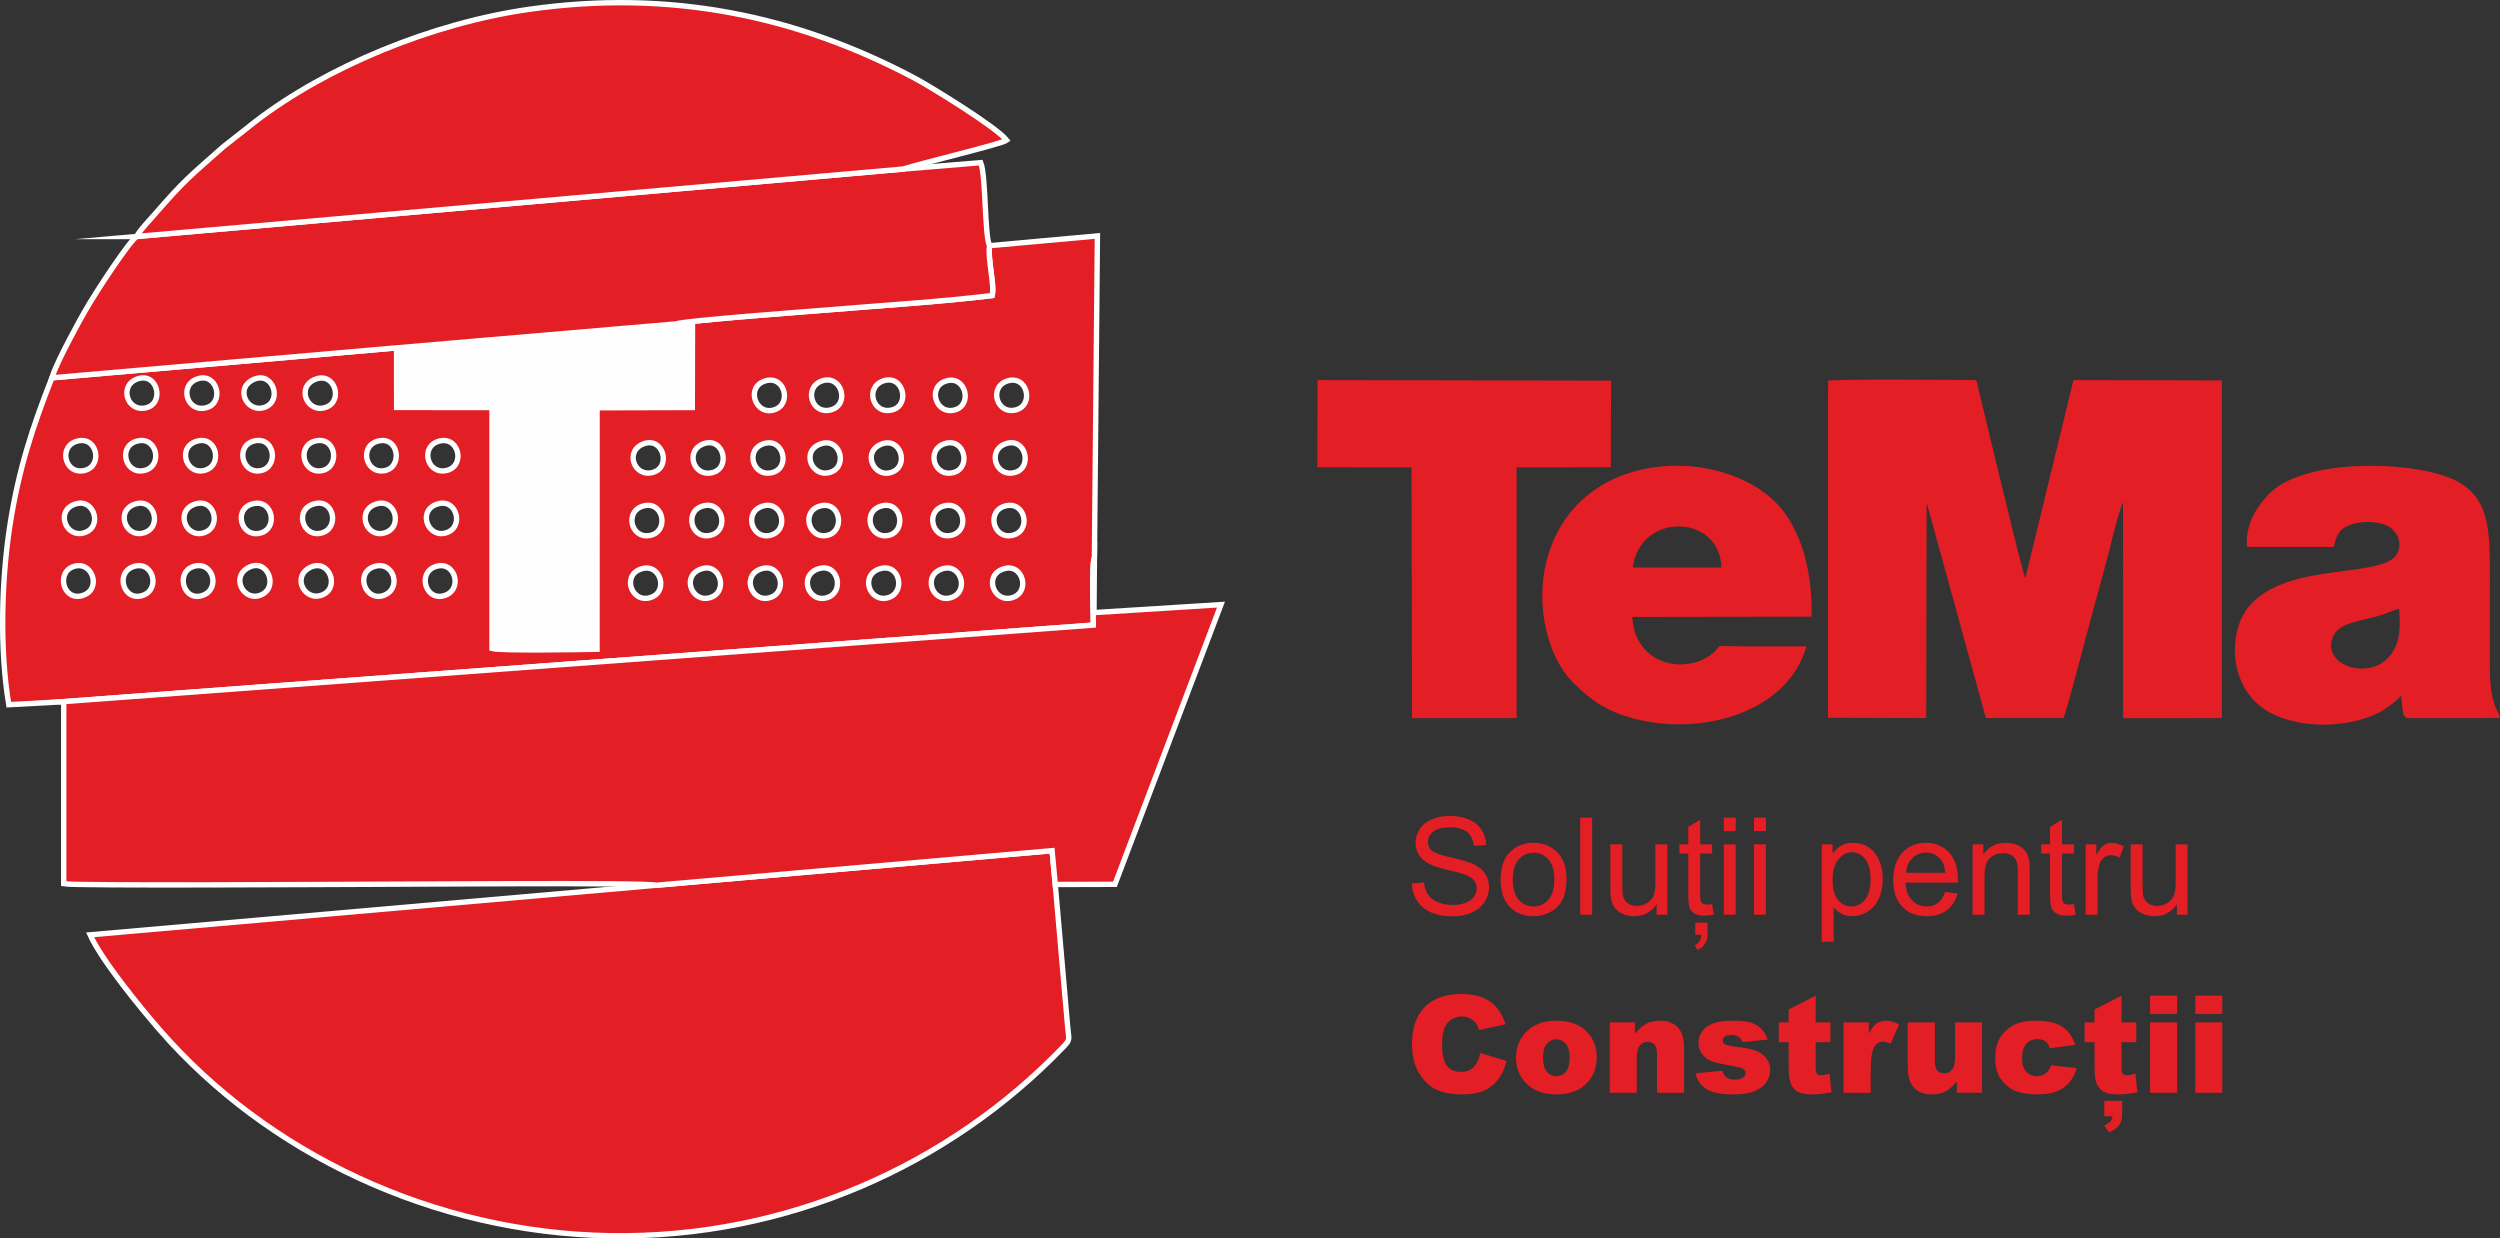 <svg xmlns="http://www.w3.org/2000/svg" xmlns:xlink="http://www.w3.org/1999/xlink" xml:space="preserve" width="93.106mm" height="46.123mm" style="shape-rendering:geometricPrecision; text-rendering:geometricPrecision; image-rendering:optimizeQuality; fill-rule:evenodd; clip-rule:evenodd" viewBox="0 0 3298.4 1633.96"><rect x="0" y="0" width="3298.4" height="1633.96" fill="#333333" stroke="none"/> <defs> <style type="text/css"> .str0 {stroke:white;stroke-width:7.09;stroke-miterlimit:22.926} .fil1 {fill:#FEFEFE} .fil0 {fill:#E31E24} .fil2 {fill:#E31E24;fill-rule:nonzero} </style> </defs> <g id="Layer_x0020_1">  <path class="fil0 str0" d="M1305.63 324.16c-2.97,16.1 6.85,52.31 3.38,65.76 -68.26,8.26 -140.87,12.69 -209.72,18.4 -26.48,2.19 -197.16,14.7 -207.19,19.01l21.58 0.58 -0.29 109.7 -125.64 0.35 -0.06 318.62c-19.38,0.4 -127.96,2.21 -138.57,-0.97l0 -317.97 -125.86 -0.06 -0.05 -78.63 -454.72 39.53c-25.51,64.79 -43.93,120.43 -55.5,195.35 -11.12,72.06 -13.48,163.63 -1.39,235.92l67.38 -3.68 1363.56 -101.37c0.02,-17.13 -2.58,-78.38 1.38,-89.52l3.96 -423.94 -142.27 12.91zm-222.14 343.1c-27.64,5.91 -16.95,44.91 8.24,39 23.46,-5.51 17.27,-44.46 -8.24,-39zm164.47 -164.53c-25.06,8.03 -13.12,45.29 12.08,38.03 23.75,-6.84 13.72,-46.29 -12.08,-38.03zm-84.39 82.97c-27.46,10.1 -10.4,46.83 13.91,36.99 22.09,-8.94 10.71,-46.04 -13.91,-36.99zm-826.1 -4.31c-27.67,4.45 -19.2,44.14 6.15,39.6 23.87,-4.28 19.59,-43.74 -6.15,-39.6zm826.74 85.87c-27.55,6.21 -16.89,44.89 8.28,39.04 23.64,-5.49 17.3,-44.81 -8.28,-39.04zm-663.59 -85.73c-27.05,5 -19.3,43.37 6.09,39.54 24.55,-3.72 19.86,-44.33 -6.09,-39.54zm-82.44 -0.13c-27.31,4.37 -19.41,44 6.18,39.62 24.12,-4.13 19.69,-43.76 -6.18,-39.62zm910.51 -78.64c-24.42,8.06 -13.67,45.1 12.08,37.9 23.87,-6.68 14.52,-46.68 -12.08,-37.9zm-992.78 -2.65c-27.87,11.06 -9.85,46.21 13.94,37.01 22.8,-8.82 10.23,-46.6 -13.94,-37.01zm746.91 85.54c-27.41,9.82 -10.77,46.45 13.93,37.01 22.3,-8.53 11.08,-45.98 -13.93,-37.01zm163.96 -0.45c-25.9,8.15 -14.17,45.77 11.84,38.04 23.18,-6.89 13.74,-46.1 -11.84,-38.04zm80.72 0.03c-25.79,8.25 -14.14,45.51 11.85,38.04 23.14,-6.64 14,-46.32 -11.85,-38.04zm-1231.77 162.72c-22.17,8.94 -11.38,47.01 14.65,37.23 24.37,-9.14 10.54,-47.38 -14.65,-37.23zm163.92 -83.55c-29.23,7.19 -16.14,44.92 7.87,38.93 25.42,-6.36 16.2,-44.84 -7.87,-38.93zm-77.74 -164.66c-25.96,8.42 -14.04,45.37 11.8,38.01 23.32,-6.64 14.05,-46.4 -11.8,-38.01zm71.96 248.15c-22.59,8.61 -11.28,47.63 14.64,37.18 23.14,-9.34 11.58,-47.18 -14.64,-37.18zm595.87 -162.56c-26.28,9.19 -13.24,44.98 11.74,37.92 24.34,-6.88 13.6,-46.78 -11.74,-37.92zm77.82 164.6c-29.41,7.36 -15.97,44.56 7.76,38.95 26.13,-6.18 15.87,-44.86 -7.76,-38.95zm-510.85 -249.79c-27.11,9.88 -11.24,46.58 13.88,37 22.33,-8.52 11.21,-46.15 -13.88,-37zm589.89 249.75c-29.19,7.04 -16.16,44.79 7.82,38.97 25.89,-6.27 15.98,-44.71 -7.82,-38.97zm1.31 -164.61c-25.82,8.08 -14.38,45.53 11.81,37.99 23.41,-6.73 14.01,-46.07 -11.81,-37.99zm-833.07 162.71c-23.49,9.21 -10.87,47.15 14.59,37.13 22.98,-9.04 11.62,-47.4 -14.59,-37.13zm86.1 -248.28c-25.58,8.18 -14.36,45.76 11.88,38.03 23.33,-6.86 13.88,-46.26 -11.88,-38.03zm148.84 248.69c-25.67,12.15 -7.82,45.79 15.34,36.52 23.88,-9.56 9.24,-48.16 -15.34,-36.52zm835.65 1.52c-29.25,6.99 -16.27,44.96 7.91,38.94 25.88,-6.43 15.7,-44.59 -7.91,-38.94zm-984.64 -168.11c-27.46,6.83 -16.16,44.44 8.21,39.01 25.39,-5.66 17.33,-45.35 -8.21,-39.01zm1065.48 168.13c-29.33,6.9 -16.2,44.77 7.79,38.96 25.94,-6.3 16.04,-44.56 -7.79,-38.96zm-163.19 -0.07c-29.25,6.53 -17.1,45.29 7.92,38.92 24.08,-6.13 16.8,-44.44 -7.92,-38.92zm-314.62 0.08c-28.59,6.4 -16.52,44.61 7.77,38.97 26.33,-6.1 16.32,-44.37 -7.77,-38.97zm-746.89 -85.53c-29.07,7.01 -16.17,44.54 7.78,38.97 26.43,-6.15 15.9,-44.68 -7.78,-38.97zm906.18 2.92c-27.47,6.83 -16.24,44.67 8.14,39 25.96,-6.04 16.81,-45.2 -8.14,-39zm-509.21 -2.95c-28.9,6.79 -16.66,45.15 7.91,38.94 25.78,-6.53 15.81,-44.52 -7.91,-38.94zm80.8 0c-29.35,6.83 -16.2,44.93 7.84,38.98 25.7,-6.37 16.08,-44.54 -7.84,-38.98zm-243.99 -0.1c-28.49,5.28 -18.1,45.66 8.11,39.05 23.46,-5.92 16.8,-43.67 -8.11,-39.05zm-154.72 0.11c-29.19,6.92 -16.16,44.8 7.83,38.98 25.97,-6.3 16.12,-44.65 -7.83,-38.98zm235.53 -0.08c-29.2,6.39 -17.16,45.47 7.95,38.94 23.99,-6.24 16.85,-44.36 -7.95,-38.94zm-87.27 83.96c-25.72,12.28 -7.31,46.32 15.45,36.69 23.59,-9.98 8.98,-48.36 -15.45,-36.69zm753.36 1.52c-29.11,6.51 -17.29,45.53 8.04,38.97 23.97,-6.21 16.55,-44.47 -8.04,-38.97zm-73.17 -247.08c-26.03,8.59 -11.81,46.78 13.3,37.69 22.73,-8.23 12.5,-46.21 -13.3,-37.69zm-435.57 245.24c-23.61,9.18 -10.98,47.4 14.65,37.15 23.01,-9.2 11.33,-47.26 -14.65,-37.15zm-469.97 -166.33c-26.82,5.35 -19.03,43.38 6.05,39.46 26.4,-4.12 19.66,-44.61 -6.05,-39.46zm825.26 3.66c-25.81,8.75 -14.05,45.29 11.84,38.05 23.71,-6.64 13.91,-46.79 -11.84,-38.05zm318.76 81.8c-27.54,5.01 -18.77,43.46 5.98,39.48 26.55,-4.28 19.4,-44.09 -5.98,-39.48zm-397.07 0.07c-26.78,5.42 -19.06,43.25 5.96,39.47 26.41,-3.98 19.98,-44.73 -5.96,-39.47zm477.77 -0.07c-27.4,5.21 -18.64,43.63 6,39.5 26.69,-4.47 19.35,-44.33 -6,-39.5zm-162.81 -164.55c-24.84,8.43 -13.93,45.58 12.25,38.08 23.61,-6.76 13.91,-46.95 -12.25,-38.08zm-235.91 164.55c-27.37,5.4 -18.49,43.51 6,39.52 26.85,-4.38 19.39,-44.52 -6,-39.52zm-348.19 -85.51c-27.38,5.23 -18.84,43.48 6.04,39.49 26.79,-4.29 19.18,-44.3 -6.04,-39.49zm-398.75 -0.04c-27.32,5.29 -18.58,43.55 6.08,39.54 26.58,-4.31 19.46,-44.48 -6.08,-39.54zm902.09 -79.04c-24.85,8.22 -14.15,45.75 12.24,38.05 24.43,-7.12 13.47,-46.56 -12.24,-38.05zm-592.02 245.35c-24.93,9.33 -9.88,47.5 14.7,37.25 23.58,-9.83 11.09,-46.91 -14.7,-37.25z"></path> <path class="fil0 str0" d="M865.74 1167.97l-746.86 65.38c15.52,34.21 66.25,96.09 91.88,125.57 140.96,162.09 359.72,267.56 594.21,271.44 234.42,3.88 449.27,-94.38 597.7,-248.91 9.84,-10.24 7.58,-9.24 5.96,-26.72l-16.38 -187.78 -4.14 -44.61 -522.37 45.64z"></path> <path class="fil0 str0" d="M78.99 926.07c9.08,0.92 2.78,-1.35 5.08,3.01l0 236.94c14.47,2.87 365.58,0.73 390.19,0.73 42.98,0 381.51,-2.72 391.47,1.22l522.37 -45.64 4.14 44.61 78.78 -0.22 139.87 -369 -167.54 10.51 0.58 -73.05c-3.95,11.14 -1.36,72.39 -1.38,89.52l-1363.56 101.37z"></path> <path class="fil0 str0" d="M1191.92 223l-1011.58 88.99c-9.89,6.28 -51.88,70.88 -61.63,87.27 -9.41,15.81 -17.7,30.81 -26.57,47.84 -6.76,12.97 -19.58,37.59 -23.65,51.38l454.72 -39.53 368.88 -31.62c10.03,-4.31 180.71,-16.81 207.19,-19.01 68.85,-5.72 141.45,-10.14 209.72,-18.4 3.48,-13.45 -6.34,-49.65 -3.38,-65.76 -6.71,-12.62 -4.7,-92.97 -11.72,-109.55l-101.99 8.39z"></path> <path class="fil0 str0" d="M180.34 312l1011.58 -88.99c18.83,-6.58 129.67,-32.92 136.3,-37.97 -13.85,-17.75 -102.81,-72.05 -121.64,-82.02 -157.41,-83.4 -324.16,-116.86 -507.76,-90.83 -128.97,18.28 -267.74,75.9 -361.74,148l-42.48 33.45c-43.79,38.74 -50.88,43.42 -90.91,89.58 -6.44,7.43 -19.75,21 -23.34,28.78z"></path> <path class="fil0" d="M2411.75 946.97l129.62 0.45 0.54 -284.42 78.2 284.38 102.18 0.05c4.9,-9.37 33.37,-121.46 39.36,-142.56 6.82,-24.04 13.18,-48.16 19.58,-72.22 5.62,-21.14 12.25,-51.53 19.77,-70.25l0.15 285.15 130.29 -0.05 -0 -445.61 -195.81 -0.44 -63.53 261.57c-3.45,-5.1 -58.24,-235.22 -64.55,-261.53 -23.74,-0.21 -185.86,-1.61 -195.69,0.84l-0.11 444.63z"></path> <path class="fil0" d="M2964.57 721.57l114.32 0c4.16,-17.06 8.28,-24.81 23.66,-29.82 13.68,-4.46 33.48,-4.18 45.99,1.39 11.25,5.01 21.25,18.52 15.43,34.69 -13.68,37.99 -145.62,10.06 -197.49,73.09 -27.74,33.7 -28.54,115.42 37,143.41 39.41,16.84 94.63,15.46 134.35,-3.63 9.48,-4.56 27.02,-18.1 30.07,-23.21 0.87,5.51 1.02,11.51 1.92,17.12 1.23,7.67 1.17,11.94 7.16,12.88l121.43 -0.07c-0.61,-5.5 -4.47,-10.19 -6.62,-16.07 -7.37,-20.11 -6.77,-44.56 -6.77,-65.59 0,-32.18 0,-64.37 0,-96.56 0,-68.17 2.35,-117.21 -54.4,-139.29 -57.38,-22.33 -193.87,-24.72 -238.09,22.9 -16.58,17.85 -30.25,40.37 -27.95,68.77zm200.6 81.35c-10.02,3.33 -18.07,7.27 -29.6,10.41 -21.04,5.72 -50.43,8.24 -57.86,27.52 -13.96,36.22 43.07,55.07 70.51,29.47 17.62,-16.43 19.6,-36.96 16.95,-67.4z"></path> <polygon class="fil0" points="1738.02,616.46 1862.34,616.66 1863,947.51 2000.91,947.51 2000.91,616.63 2125.15,616.47 2125.66,502.18 1738.34,501.46 "></polygon> <path class="fil0" d="M2383.43 852.78c-26.14,-0.01 -52.27,-0 -78.42,-0 -51.8,0 -28.17,-3.83 -47.77,11.06 -33.43,25.4 -99.78,14.82 -103.67,-49.86l236.6 -0.37c0.76,-51.71 -9.04,-98.14 -33.53,-134.03 -62.95,-92.27 -275.46,-98.84 -316.3,60.87 -14.15,55.32 -0.75,124.77 36,160.96 23.42,23.07 43.24,37.11 79.94,46.76 88.14,23.17 201.69,-7.16 227.15,-95.39zm-229.24 -103.99l117.02 -0.03c-1.94,-70.98 -107.57,-73.62 -117.02,0.03z"></path> <path class="fil1" d="M523.21 458.95l0.05 78.63 125.86 0.06 0 317.97c10.6,3.17 119.18,1.37 138.57,0.97l0.06 -318.62 125.64 -0.35 0.29 -109.7 -21.58 -0.58 -368.88 31.62z"></path> <path class="fil2" d="M1862.78 1165.7l15.93 -1.43c0.74,6.44 2.5,11.72 5.28,15.87 2.77,4.12 7.07,7.46 12.89,10.02 5.81,2.54 12.38,3.82 19.65,3.82 6.47,0 12.17,-0.96 17.12,-2.89 4.95,-1.94 8.62,-4.59 11.04,-7.96 2.42,-3.37 3.64,-7.04 3.64,-10.98 0,-4 -1.16,-7.49 -3.49,-10.5 -2.32,-2.98 -6.17,-5.49 -11.54,-7.55 -3.43,-1.31 -11.04,-3.4 -22.82,-6.24 -11.78,-2.83 -20.02,-5.49 -24.73,-8 -6.11,-3.22 -10.65,-7.22 -13.63,-11.96 -3.01,-4.74 -4.5,-10.08 -4.5,-15.96 0,-6.5 1.85,-12.56 5.52,-18.17 3.67,-5.64 9.01,-9.9 16.08,-12.82 7.04,-2.93 14.88,-4.39 23.5,-4.39 9.49,0 17.87,1.52 25.12,4.59 7.25,3.04 12.82,7.55 16.73,13.51 3.91,5.93 5.99,12.68 6.3,20.19l-16.29 1.25c-0.87,-8.08 -3.82,-14.2 -8.86,-18.31 -5.04,-4.15 -12.5,-6.21 -22.34,-6.21 -10.26,0 -17.75,1.88 -22.43,5.64 -4.68,3.76 -7.04,8.29 -7.04,13.6 0,4.59 1.67,8.38 4.98,11.36 3.28,2.95 11.78,6.03 25.56,9.13 13.78,3.13 23.24,5.85 28.37,8.17 7.43,3.43 12.94,7.76 16.49,13.04 3.55,5.25 5.31,11.3 5.31,18.16 0,6.83 -1.94,13.21 -5.85,19.24 -3.91,6.03 -9.48,10.71 -16.79,14.05 -7.31,3.34 -15.51,5.01 -24.67,5.01 -11.57,0 -21.27,-1.7 -29.08,-5.07 -7.85,-3.37 -13.96,-8.44 -18.4,-15.24 -4.47,-6.77 -6.8,-14.44 -7.04,-23z"></path> <path id="1" class="fil2" d="M1979.82 1160.42c0,-17.15 4.77,-29.86 14.35,-38.12 7.96,-6.86 17.72,-10.29 29.2,-10.29 12.74,0 23.18,4.18 31.29,12.53 8.08,8.32 12.14,19.86 12.14,34.57 0,11.93 -1.79,21.3 -5.37,28.13 -3.58,6.83 -8.8,12.14 -15.66,15.93 -6.83,3.79 -14.32,5.67 -22.4,5.67 -13,0 -23.51,-4.15 -31.53,-12.47 -8.02,-8.32 -12.02,-20.31 -12.02,-35.94zm16.11 0.03c0,11.87 2.59,20.76 7.78,26.64 5.22,5.91 11.75,8.86 19.66,8.86 7.82,0 14.32,-2.95 19.54,-8.89 5.19,-5.93 7.78,-14.97 7.78,-27.11 0,-11.45 -2.63,-20.13 -7.84,-26.01 -5.22,-5.91 -11.72,-8.86 -19.48,-8.86 -7.9,0 -14.44,2.92 -19.66,8.8 -5.19,5.88 -7.78,14.73 -7.78,26.58z"></path> <polygon id="2" class="fil2" points="2084.9,1206.86 2084.9,1078.72 2100.65,1078.72 2100.65,1206.86 "></polygon> <path id="3" class="fil2" d="M2185.69 1206.86l0 -13.81c-7.22,10.53 -17,15.78 -29.38,15.78 -5.46,0 -10.56,-1.05 -15.3,-3.13 -4.74,-2.12 -8.26,-4.74 -10.56,-7.91 -2.3,-3.19 -3.91,-7.07 -4.83,-11.66 -0.63,-3.1 -0.96,-7.99 -0.96,-14.67l0 -57.48 15.75 0 0 51.39c0,8.2 0.33,13.75 0.95,16.59 0.98,4.14 3.07,7.37 6.3,9.72 3.19,2.36 7.13,3.55 11.84,3.55 4.72,0 9.13,-1.19 13.25,-3.61 4.12,-2.42 7.04,-5.73 8.77,-9.87 1.7,-4.15 2.56,-10.2 2.56,-18.11l0 -49.66 15.75 0 0 92.88 -14.14 0z"></path> <path id="4" class="fil2" d="M2258.92 1192.81l2.15 13.9c-4.41,0.92 -8.38,1.4 -11.84,1.4 -5.7,0 -10.11,-0.9 -13.27,-2.72 -3.14,-1.82 -5.34,-4.17 -6.62,-7.13 -1.28,-2.95 -1.91,-9.16 -1.91,-18.61l0 -53.51 -11.63 0 0 -12.17 11.63 0 0 -22.97 15.75 -9.46 0 32.42 15.75 0 0 12.17 -15.75 0 0 54.41c0,4.5 0.27,7.4 0.84,8.68 0.53,1.28 1.43,2.3 2.69,3.07 1.25,0.75 3.04,1.13 5.37,1.13 1.73,0 4.03,-0.21 6.86,-0.63zm-22.19 40.54l0 -16.11 16.11 0 0 16.11c0,4.08 -1.05,7.93 -3.16,11.51 -2.12,3.58 -5.46,6.35 -9.97,8.35l-3.85 -6.03c5.55,-2.47 8.5,-7.07 8.92,-13.84l-8.06 0z"></path> <path id="5" class="fil2" d="M2274.28 1096.62l0 -17.9 15.75 0 0 17.9 -15.75 0zm0 110.24l0 -92.88 15.75 0 0 92.88 -15.75 0z"></path> <path id="6" class="fil2" d="M2314.04 1096.62l0 -17.9 15.75 0 0 17.9 -15.75 0zm0 110.24l0 -92.88 15.75 0 0 92.88 -15.75 0z"></path> <path id="7" class="fil2" d="M2403.52 1242.48l0 -128.5 14.32 0 0 12.2c3.37,-4.72 7.19,-8.26 11.45,-10.62 4.23,-2.36 9.4,-3.55 15.45,-3.55 7.94,0 14.91,2.03 20.97,6.11 6.05,4.06 10.62,9.82 13.72,17.21 3.07,7.43 4.62,15.54 4.62,24.4 0,9.46 -1.7,17.99 -5.1,25.59 -3.4,7.58 -8.35,13.39 -14.85,17.45 -6.48,4.02 -13.31,6.05 -20.46,6.05 -5.25,0 -9.97,-1.11 -14.11,-3.31 -4.18,-2.21 -7.57,-4.98 -10.26,-8.35l0 45.31 -15.75 0zm14.32 -81.49c0,11.9 2.42,20.7 7.22,26.4 4.83,5.7 10.68,8.56 17.54,8.56 6.98,0 12.94,-2.95 17.9,-8.86 4.98,-5.91 7.46,-15.03 7.46,-27.41 0,-11.81 -2.42,-20.64 -7.28,-26.52 -4.86,-5.88 -10.65,-8.8 -17.39,-8.8 -6.68,0 -12.59,3.13 -17.72,9.37 -5.16,6.26 -7.72,15.33 -7.72,27.26z"></path> <path id="8" class="fil2" d="M2566.41 1176.8l16.29 2.15c-2.54,9.46 -7.28,16.82 -14.2,22.04 -6.92,5.22 -15.75,7.85 -26.52,7.85 -13.54,0 -24.28,-4.18 -32.21,-12.53 -7.94,-8.32 -11.9,-20.04 -11.9,-35.11 0,-15.57 4,-27.68 12.02,-36.27 8.02,-8.62 18.44,-12.92 31.23,-12.92 12.38,0 22.49,4.21 30.33,12.65 7.85,8.44 11.78,20.31 11.78,35.61 0,0.92 -0.03,2.33 -0.09,4.18l-69.17 0c0.6,10.17 3.46,17.99 8.65,23.38 5.16,5.4 11.63,8.11 19.36,8.11 5.76,0 10.68,-1.52 14.73,-4.56 4.09,-3.04 7.31,-7.9 9.7,-14.58zm-51.55 -25.23l51.72 0c-0.69,-7.82 -2.69,-13.66 -5.93,-17.57 -4.98,-6.05 -11.49,-9.1 -19.45,-9.1 -7.22,0 -13.27,2.42 -18.19,7.25 -4.89,4.83 -7.61,11.3 -8.14,19.42z"></path> <path id="9" class="fil2" d="M2602.59 1206.86l0 -92.88 14.14 0 0 13.19c6.8,-10.11 16.64,-15.16 29.5,-15.16 5.61,0 10.74,1.02 15.42,3.01 4.68,2 8.2,4.65 10.53,7.9 2.33,3.25 3.97,7.13 4.89,11.6 0.57,2.92 0.86,8.02 0.86,15.3l0 57.03 -15.75 0 0 -56.43c0,-6.41 -0.6,-11.22 -1.82,-14.38 -1.22,-3.16 -3.4,-5.7 -6.5,-7.61 -3.1,-1.88 -6.77,-2.83 -10.95,-2.83 -6.68,0 -12.44,2.12 -17.3,6.38 -4.86,4.23 -7.28,12.32 -7.28,24.19l0 50.68 -15.75 0z"></path> <path id="10" class="fil2" d="M2736.3 1192.81l2.15 13.9c-4.41,0.92 -8.38,1.4 -11.84,1.4 -5.7,0 -10.11,-0.9 -13.27,-2.72 -3.13,-1.82 -5.34,-4.17 -6.62,-7.13 -1.28,-2.95 -1.91,-9.16 -1.91,-18.61l0 -53.51 -11.63 0 0 -12.17 11.63 0 0 -22.97 15.75 -9.46 0 32.42 15.75 0 0 12.17 -15.75 0 0 54.41c0,4.5 0.27,7.4 0.83,8.68 0.54,1.28 1.43,2.3 2.69,3.07 1.25,0.75 3.04,1.13 5.37,1.13 1.73,0 4.02,-0.21 6.86,-0.63z"></path> <path id="11" class="fil2" d="M2751.67 1206.86l0 -92.88 14.14 0 0 14.23c3.61,-6.59 6.95,-10.95 10.02,-13.03 3.07,-2.12 6.44,-3.16 10.11,-3.16 5.31,0 10.71,1.67 16.2,4.98l-5.61 14.52c-3.82,-2.15 -7.64,-3.22 -11.45,-3.22 -3.43,0 -6.5,1.04 -9.22,3.1 -2.71,2.06 -4.65,4.92 -5.82,8.59 -1.76,5.58 -2.63,11.69 -2.63,18.34l0 48.53 -15.75 0z"></path> <path id="12" class="fil2" d="M2872.11 1206.86l0 -13.81c-7.22,10.53 -17,15.78 -29.38,15.78 -5.46,0 -10.56,-1.05 -15.3,-3.13 -4.74,-2.12 -8.26,-4.74 -10.56,-7.91 -2.3,-3.19 -3.91,-7.07 -4.83,-11.66 -0.63,-3.1 -0.96,-7.99 -0.96,-14.67l0 -57.48 15.75 0 0 51.39c0,8.2 0.33,13.75 0.95,16.59 0.98,4.14 3.07,7.37 6.3,9.72 3.19,2.36 7.13,3.55 11.84,3.55 4.72,0 9.13,-1.19 13.25,-3.61 4.12,-2.42 7.04,-5.73 8.77,-9.87 1.7,-4.15 2.56,-10.2 2.56,-18.11l0 -49.66 15.75 0 0 92.88 -14.14 0z"></path> <path id="13" class="fil2" d="M1952.97 1389.31l34.72 10.47c-2.32,9.72 -5.99,17.87 -11.04,24.37 -5.01,6.53 -11.22,11.46 -18.67,14.77 -7.43,3.31 -16.88,4.98 -28.37,4.98 -13.96,0 -25.32,-2.03 -34.18,-6.05 -8.83,-4.06 -16.43,-11.18 -22.85,-21.35 -6.41,-10.17 -9.64,-23.24 -9.64,-39.11 0,-21.18 5.64,-37.46 16.91,-48.86 11.3,-11.36 27.26,-17.06 47.9,-17.06 16.14,0 28.84,3.25 38.09,9.78 9.22,6.53 16.11,16.55 20.58,30.09l-34.9 7.73c-1.22,-3.88 -2.5,-6.71 -3.85,-8.5 -2.24,-3.01 -4.95,-5.34 -8.14,-6.95 -3.22,-1.64 -6.8,-2.44 -10.77,-2.44 -9.01,0 -15.9,3.61 -20.67,10.8 -3.61,5.34 -5.43,13.75 -5.43,25.17 0,14.2 2.15,23.89 6.47,29.17 4.33,5.25 10.38,7.88 18.19,7.88 7.58,0 13.31,-2.12 17.18,-6.38 3.88,-4.23 6.68,-10.41 8.44,-18.49z"></path> <path id="14" class="fil2" d="M2000.19 1395.58c0,-14.2 4.77,-25.89 14.32,-35.08 9.54,-9.19 22.43,-13.78 38.66,-13.78 18.58,0 32.6,5.4 42.09,16.2 7.61,8.71 11.42,19.42 11.42,32.12 0,14.32 -4.71,26.01 -14.17,35.17 -9.46,9.13 -22.55,13.69 -39.26,13.69 -14.88,0 -26.93,-3.79 -36.12,-11.39 -11.3,-9.4 -16.94,-21.72 -16.94,-36.93zm35.61 -0.06c0,8.32 1.67,14.46 5.01,18.43 3.34,3.97 7.52,5.97 12.59,5.97 5.1,0 9.28,-1.97 12.56,-5.88 3.28,-3.91 4.92,-10.2 4.92,-18.85 0,-8.08 -1.64,-14.08 -4.95,-18.05 -3.31,-3.94 -7.4,-5.91 -12.29,-5.91 -5.16,0 -9.43,2 -12.8,5.99 -3.37,4.03 -5.04,10.11 -5.04,18.29z"></path> <path id="15" class="fil2" d="M2123.86 1348.87l33.17 0 0 15.12c4.95,-6.2 9.93,-10.62 15,-13.27 5.07,-2.65 11.22,-4 18.49,-4 9.84,0 17.51,2.92 23.09,8.8 5.55,5.85 8.32,14.91 8.32,27.17l0 59.06 -35.79 0 0 -51.1c0,-5.85 -1.07,-9.96 -3.22,-12.38 -2.15,-2.42 -5.16,-3.64 -9.04,-3.64 -4.27,0 -7.75,1.64 -10.41,4.89 -2.65,3.28 -4,9.13 -4,17.6l0 44.62 -35.61 0 0 -92.88z"></path> <path id="16" class="fil2" d="M2236.97 1415.98l35.26 -3.22c1.46,4.18 3.49,7.16 6.11,8.95 2.63,1.79 6.11,2.69 10.5,2.69 4.77,0 8.47,-1.02 11.1,-3.07 2.06,-1.49 3.07,-3.4 3.07,-5.67 0,-2.56 -1.34,-4.56 -4.03,-5.97 -1.91,-0.98 -7.01,-2.21 -15.27,-3.67 -12.35,-2.15 -20.91,-4.14 -25.74,-5.99 -4.8,-1.82 -8.83,-4.95 -12.14,-9.31 -3.28,-4.39 -4.92,-9.37 -4.92,-14.97 0,-6.11 1.76,-11.39 5.31,-15.81 3.55,-4.45 8.44,-7.75 14.68,-9.93 6.23,-2.18 14.58,-3.28 25.05,-3.28 11.04,0 19.21,0.84 24.46,2.54 5.28,1.7 9.66,4.32 13.19,7.87 3.52,3.58 6.44,8.38 8.77,14.47l-33.64 3.22c-0.87,-2.95 -2.33,-5.13 -4.36,-6.53 -2.77,-1.85 -6.14,-2.77 -10.11,-2.77 -4,0 -6.92,0.72 -8.74,2.15 -1.82,1.43 -2.74,3.16 -2.74,5.19 0,2.3 1.16,4 3.46,5.16 2.3,1.19 7.37,2.24 15.15,3.16 11.84,1.34 20.61,3.22 26.4,5.61 5.76,2.38 10.17,5.79 13.21,10.23 3.07,4.44 4.59,9.3 4.59,14.61 0,5.37 -1.61,10.59 -4.86,15.66 -3.22,5.07 -8.32,9.1 -15.27,12.11 -6.95,3.01 -16.43,4.5 -28.43,4.5 -16.94,0 -29.02,-2.42 -36.21,-7.28 -7.19,-4.83 -11.81,-11.72 -13.84,-20.64z"></path> <path id="17" class="fil2" d="M2395.5 1313.61l0 35.26 19.51 0 0 26.13 -19.51 0 0 32.87c0,3.94 0.39,6.56 1.13,7.85 1.17,1.97 3.22,2.95 6.15,2.95 2.63,0 6.29,-0.74 11.04,-2.27l2.63 24.61c-8.8,1.94 -17,2.89 -24.64,2.89 -8.86,0 -15.39,-1.13 -19.59,-3.4 -4.18,-2.27 -7.28,-5.72 -9.31,-10.35 -2,-4.62 -3.01,-12.14 -3.01,-22.49l0 -32.66 -13.06 0 0 -26.13 13.06 0 0 -17.03 35.61 -18.23z"></path> <path id="18" class="fil2" d="M2432.34 1348.87l33.35 0 0 15.15c3.22,-6.59 6.53,-11.12 9.93,-13.6 3.43,-2.48 7.63,-3.7 12.65,-3.7 5.28,0 11.04,1.64 17.27,4.92l-11.04 25.27c-4.21,-1.76 -7.55,-2.63 -9.99,-2.63 -4.65,0 -8.29,1.94 -10.86,5.79 -3.67,5.43 -5.52,15.6 -5.52,30.48l0 31.2 -35.79 0 0 -92.88z"></path> <path id="19" class="fil2" d="M2615.07 1441.75l-33.26 0 0 -14.97c-4.95,6.17 -9.93,10.56 -14.94,13.19 -5.04,2.63 -11.22,3.94 -18.55,3.94 -9.78,0 -17.42,-2.92 -23,-8.8 -5.55,-5.85 -8.32,-14.88 -8.32,-27.08l0 -59.15 35.79 0 0 51.18c0,5.82 1.07,9.96 3.22,12.44 2.15,2.45 5.16,3.67 9.04,3.67 4.21,0 7.67,-1.64 10.38,-4.89 2.69,-3.28 4.03,-9.16 4.03,-17.63l0 -44.77 35.61 0 0 92.88z"></path> <path id="20" class="fil2" d="M2705.98 1405.42l33.82 3.76c-1.88,7.07 -4.92,13.18 -9.19,18.37 -4.23,5.16 -9.69,9.19 -16.31,12.05 -6.59,2.86 -15,4.29 -25.21,4.29 -9.87,0 -18.07,-0.92 -24.64,-2.74 -6.53,-1.85 -12.17,-4.83 -16.91,-8.95 -4.71,-4.09 -8.41,-8.92 -11.1,-14.47 -2.68,-5.55 -4.02,-12.88 -4.02,-22.04 0,-9.54 1.64,-17.51 4.89,-23.86 2.39,-4.68 5.67,-8.86 9.82,-12.56 4.14,-3.7 8.38,-6.47 12.76,-8.26 6.95,-2.86 15.84,-4.29 26.67,-4.29 15.18,0 26.73,2.71 34.69,8.11 7.96,5.43 13.54,13.33 16.76,23.74l-33.47 4.47c-1.04,-3.97 -2.95,-6.95 -5.72,-8.98 -2.77,-2 -6.5,-3.01 -11.19,-3.01 -5.87,0 -10.65,2.12 -14.32,6.32 -3.64,4.24 -5.46,10.62 -5.46,19.21 0,7.63 1.82,13.42 5.43,17.39 3.61,3.97 8.2,5.94 13.81,5.94 4.65,0 8.59,-1.19 11.75,-3.55 3.19,-2.39 5.55,-6.03 7.13,-10.95z"></path> <path id="21" class="fil2" d="M2799.05 1313.61l0 35.26 19.51 0 0 26.13 -19.51 0 0 32.87c0,3.94 0.39,6.56 1.13,7.85 1.17,1.97 3.22,2.95 6.15,2.95 2.63,0 6.29,-0.74 11.04,-2.27l2.63 24.61c-8.8,1.94 -17,2.89 -24.64,2.89 -8.86,0 -15.39,-1.13 -19.59,-3.4 -4.18,-2.27 -7.28,-5.72 -9.31,-10.35 -2,-4.62 -3.01,-12.14 -3.01,-22.49l0 -32.66 -13.06 0 0 -26.13 13.06 0 0 -17.03 35.61 -18.23zm-22.73 138.7l23.62 0 0 17.12c0,6.3 -1.28,11.28 -3.88,14.91 -2.59,3.64 -7.1,6.86 -13.48,9.66l-6.26 -9.13c7.1,-3.13 10.68,-7.13 10.74,-11.99l-10.74 0 0 -20.58z"></path> <path id="22" class="fil2" d="M2836.78 1313.61l35.61 0 0 24.16 -35.61 0 0 -24.16zm0 35.26l35.61 0 0 92.88 -35.61 0 0 -92.88z"></path> <path id="23" class="fil2" d="M2896.38 1313.61l35.61 0 0 24.16 -35.61 0 0 -24.16zm0 35.26l35.61 0 0 92.88 -35.61 0 0 -92.88z"></path> </g> </svg>